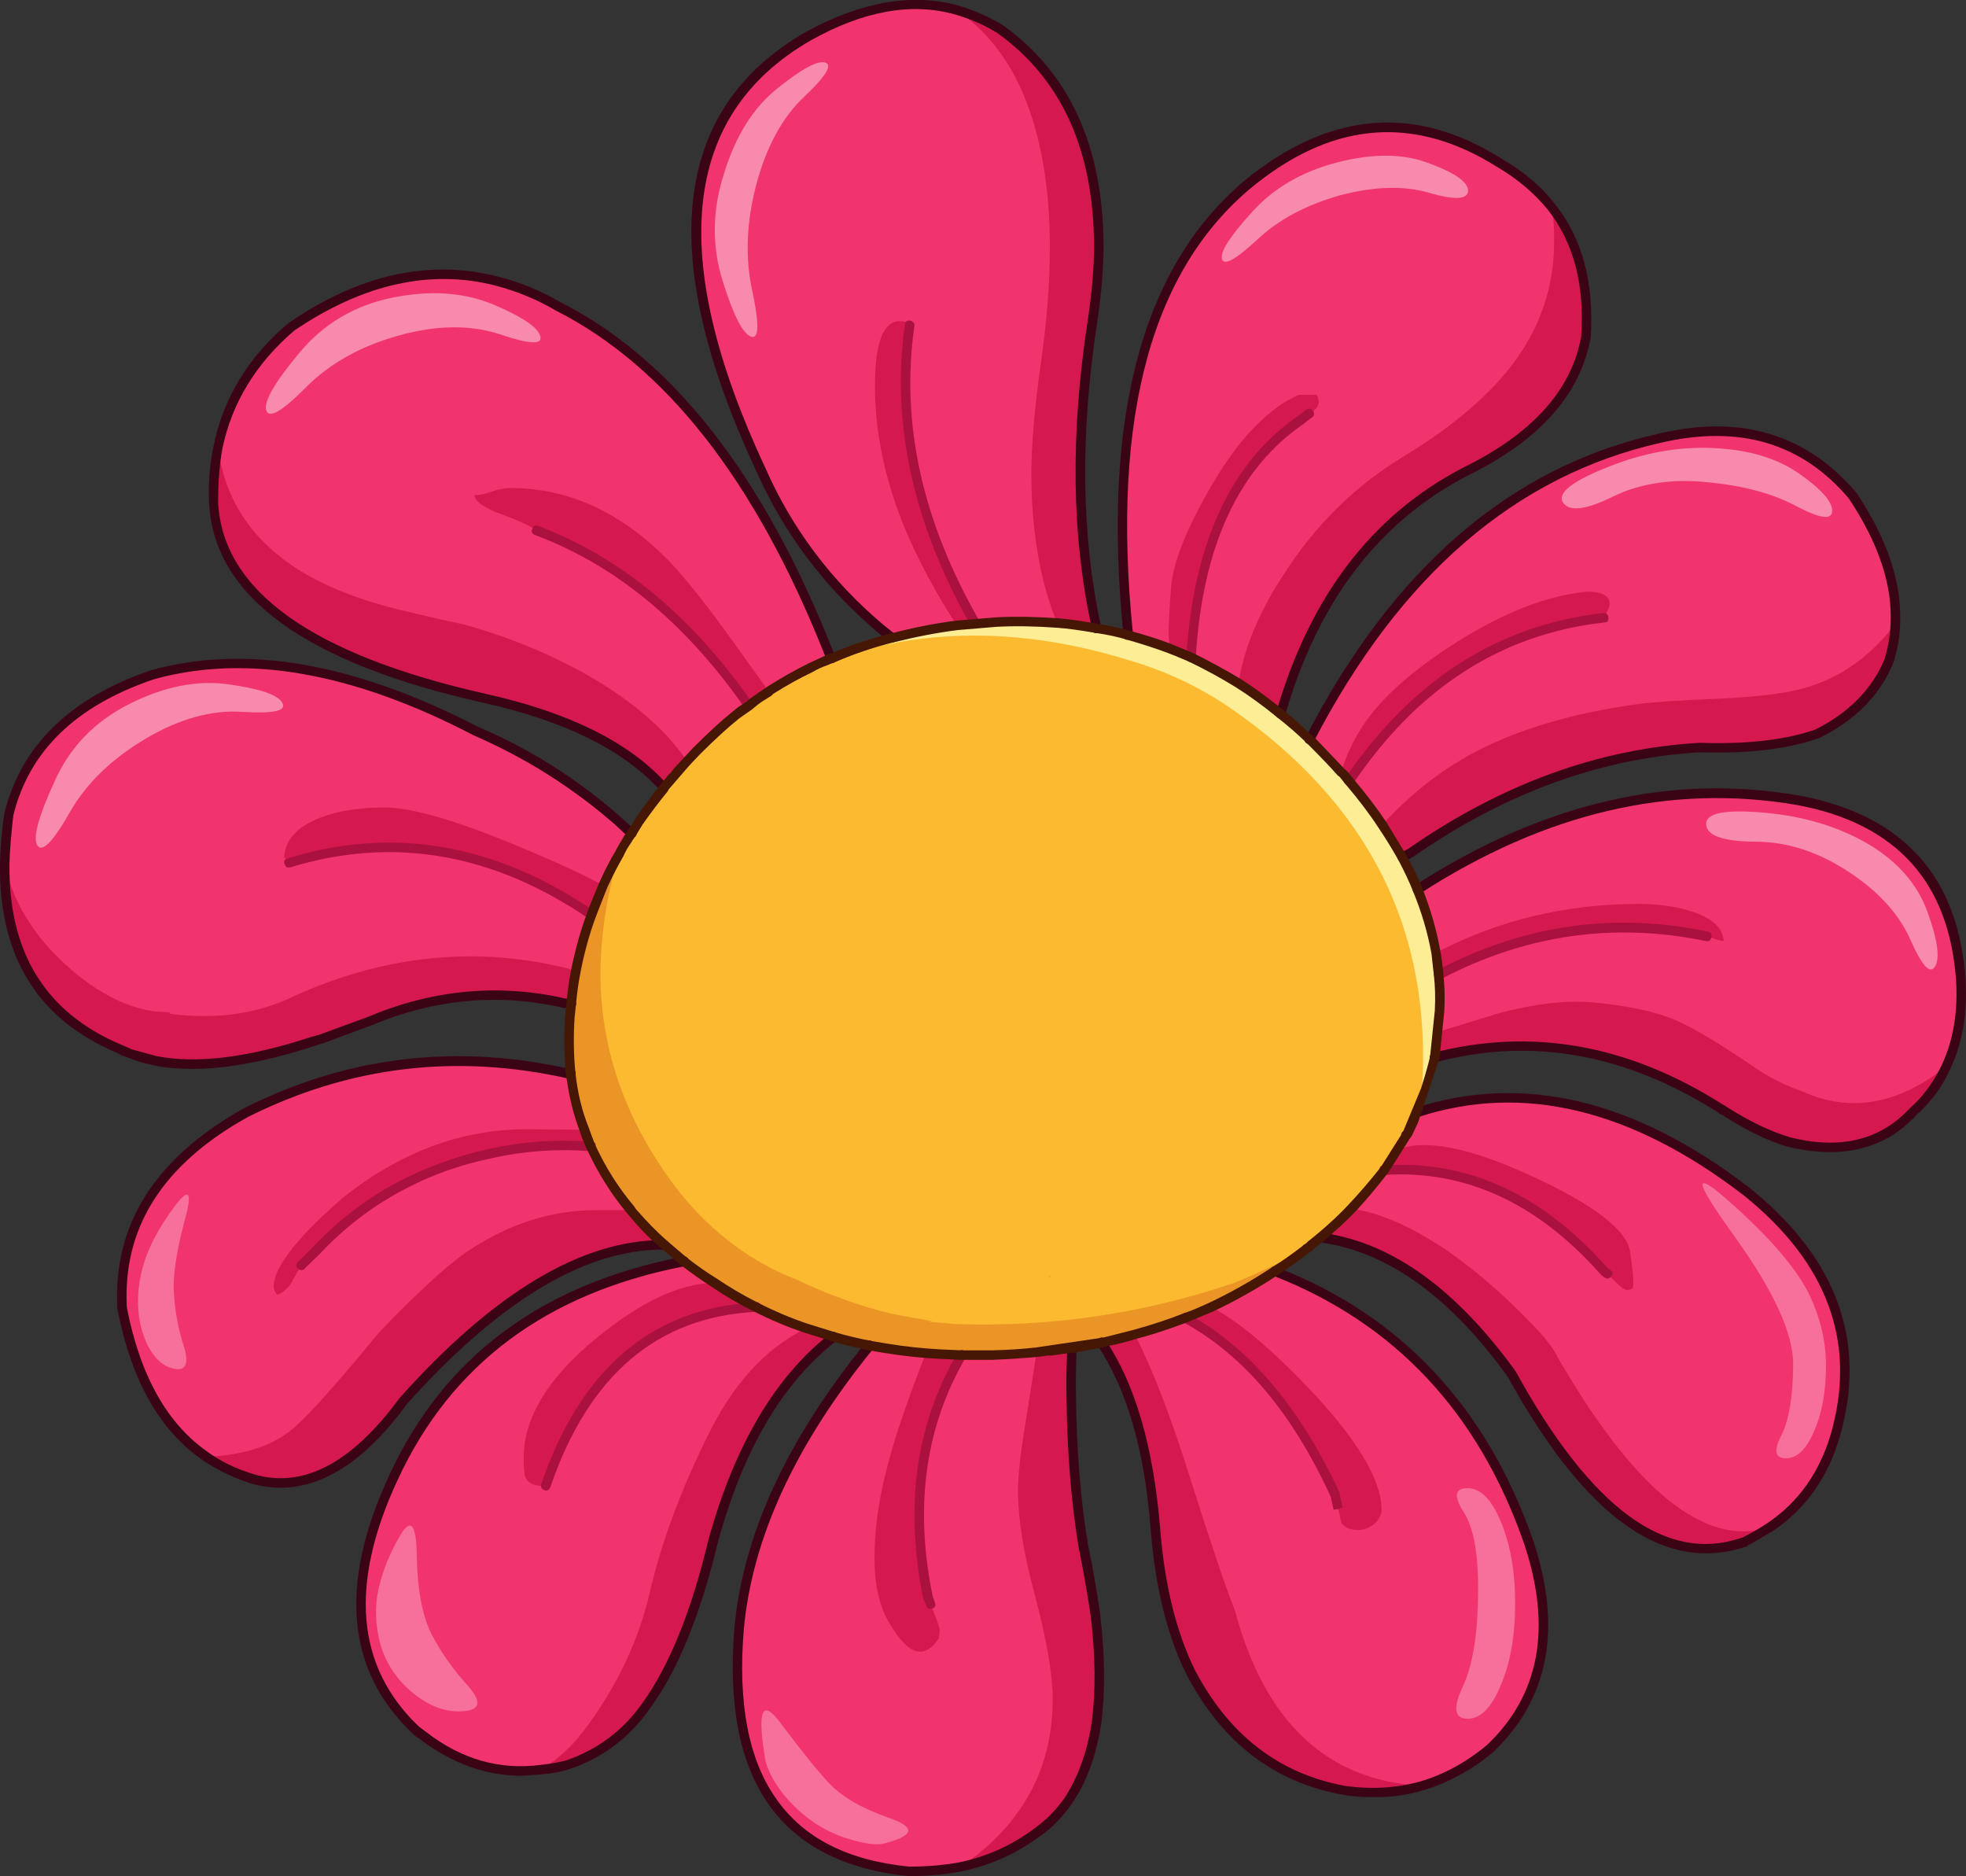 <?xml version="1.0" encoding="iso-8859-1"?>
<!-- Generator: Adobe Illustrator 18.1.1, SVG Export Plug-In . SVG Version: 6.00 Build 0)  -->
<svg version="1.1" xmlns="http://www.w3.org/2000/svg" xmlns:xlink="http://www.w3.org/1999/xlink" x="0px" y="0px"
	 viewBox="0 0 82.732 78.934" style="enable-background:new 0 0 82.732 78.934;" xml:space="preserve">
<rect x="0" y="0" width="82.732" height="78.934" fill="#333333" stroke="none"/>
<g id="Layer_40">
	<g transform="matrix( 0.4, 0, 0, 0.4, 135.2,300.85) ">
		<g transform="matrix( 1, 0, 0, 1, -1560.85,-327.5) ">
			<g>
				<g id="Symbol_25_0_Layer0_0_MEMBER_0_FILL">
					<path style="fill:#FCBA31;" d="M1323.498-358.848c-2.3,0.3-4.567,0.733-6.8,1.3c-1.967,0.467-4.1,1.183-6.4,2.15l-2.2,1
						c-1.333,0.633-2.733,1.417-4.2,2.35l-0.15,0.15l-3.5,2.5c-1.133,0.9-2.517,2.167-4.15,3.8l-3.15,3.5l-0.25,0.35
						c-0.967,1.2-1.85,2.383-2.65,3.55l-2.05,3.35l-0.05,0.1c-0.567,1-1.117,2.083-1.65,3.25c-0.633,1.533-1.05,2.567-1.25,3.1
						c-0.7,1.9-1.25,3.917-1.65,6.05c-0.2,1.1-0.35,2.2-0.45,3.3l-0.15,1.4c-0.167,2.2-0.133,4.2,0.1,6
						c0.267,2.1,0.733,4.05,1.4,5.85l0.7,1.75c1.067,2.4,2.467,4.633,4.2,6.7l0.25,0.3c1,1.233,2.083,2.35,3.25,3.35l5.25,4
						c1.533,1,3.017,1.85,4.45,2.55c1.667,0.867,3.417,1.617,5.25,2.25l2.9,0.9c1.3,0.367,2.567,0.667,3.8,0.9
						c2.2,0.4,4.167,0.667,5.9,0.8c0.8,0.067,2.033,0.133,3.7,0.2l11.85-0.75l2.95-0.55c1.667-0.367,2.833-0.65,3.5-0.85
						c1.567-0.433,3.35-1.017,5.35-1.75l2.7-1.15c2.233-1.033,4.467-2.283,6.7-3.75l4.8-3.55c1.333-1.167,2.417-2.183,3.25-3.05
						c1.267-1.3,2.417-2.65,3.45-4.05l2.45-3.85l1.9-4.55c0.467-1.533,0.783-2.683,0.95-3.45l0.55-4.9c0.033-1.133,0-2.4-0.1-3.8
						c-0.067-0.8-0.167-1.567-0.3-2.3c-0.4-2.267-1.05-4.5-1.95-6.7c-0.4-0.967-0.933-2.083-1.6-3.35l-2.1-3.45
						c-1-1.467-2.167-3-3.5-4.6l-0.85-0.95c-1.033-1.167-2.017-2.183-2.95-3.05l-0.35-0.35c-1.1-1.033-2.117-1.933-3.05-2.7
						c-1.467-1.233-2.95-2.317-4.45-3.25c-1.7-1.033-3.367-1.933-5-2.7l-2.25-0.95c-1.3-0.5-2.75-0.967-4.35-1.4
						c-1.233-0.333-2.333-0.567-3.3-0.7c-1.5-0.267-2.883-0.45-4.15-0.55c-2.2-0.167-4.333-0.2-6.4-0.1L1323.498-358.848z"/>
				</g>
			</g>
		</g>
		<g transform="matrix( 1, 0, 0, 1, -696.55,-197.75) ">
			<g>
				<g id="Symbol_25_0_Layer0_0_MEMBER_1_FILL">
					<path style="fill:#F2346E;" d="M477.248-487.598c1.6,0.433,3.05,0.9,4.35,1.4l2.25,0.95c1.633,0.767,3.3,1.667,5,2.7
						c1.5,0.933,2.983,2.017,4.45,3.25c3.433-12.033,9.9-20.517,19.4-25.45c7.433-3.633,11.667-8.35,12.7-14.15
						c0.333-5.6-0.883-10.167-3.65-13.7c-1.433-1.833-3.283-3.383-5.55-4.65c-8.6-5.467-17.133-4.917-25.6,1.65
						C479.365-526.731,474.915-510.731,477.248-487.598z"/>
				</g>
			</g>
		</g>
		<g transform="matrix( 1, 0, 0, 1, -696.55,-197.75) ">
			<g>
				<g id="Symbol_25_0_Layer0_0_MEMBER_2_FILL">
					<path style="fill:#F2346E;" d="M506.098-464.198l0.85-0.45c9.7-6.8,19.85-10.5,30.45-11.1c4.967,0.133,9.067-0.35,12.3-1.45
						c3.7-1.833,6.217-4.383,7.55-7.65c0.433-1.3,0.667-2.6,0.7-3.9c0.2-4.233-1.3-8.717-4.5-13.45
						c-5.133-6.033-11.917-8.05-20.35-6.05c-15.333,3.467-27.583,14.017-36.75,31.65l0.35,0.35c0.933,0.867,1.917,1.883,2.95,3.05
						l0.85,0.95c1.333,1.6,2.5,3.133,3.5,4.6L506.098-464.198z"/>
				</g>
			</g>
		</g>
		<g transform="matrix( 1, 0, 0, 1, -696.55,-197.75) ">
			<g>
				<g id="Symbol_25_0_Layer0_0_MEMBER_3_FILL">
					<path style="fill:#F2346E;" d="M547.748-470.198c-13.4-2.367-26.75,0.75-40.05,9.35c0.9,2.2,1.55,4.433,1.95,6.7
						c0.133,0.733,0.233,1.5,0.3,2.3c0.1,1.4,0.133,2.667,0.1,3.8l-0.55,4.9c10.167-2.667,20.167-0.883,30,5.35l0.5,0.3
						c2.4,1.533,4.65,2.617,6.75,3.25c5.567,1.367,9.967,0.25,13.2-3.35l0.3-0.25c1.3-1.3,2.317-2.75,3.05-4.35
						c1.167-2.567,1.683-5.517,1.55-8.85C564.181-461.815,558.481-468.198,547.748-470.198z"/>
				</g>
			</g>
		</g>
		<g transform="matrix( 1, 0, 0, 1, -696.55,-197.75) ">
			<g>
				<g id="Symbol_25_0_Layer0_0_MEMBER_4_FILL">
					<path style="fill:#F2346E;" d="M463.848-551.248c-1.4-0.9-2.95-1.583-4.65-2.05c-4.733-1.333-9.95-0.417-15.65,2.75
						c-13.8,7.967-15.45,23.167-4.95,45.6c2.867,6.467,7.067,12.017,12.6,16.65l1.2,1c2.233-0.567,4.5-1,6.8-1.3l4.2-0.35
						c2.067-0.1,4.2-0.067,6.4,0.1c1.267,0.1,2.65,0.283,4.15,0.55c-2.167-9.567-2.317-20.35-0.45-32.35
						c0.433-2.733,0.65-5.35,0.65-7.85C474.115-538.765,470.681-546.348,463.848-551.248z"/>
				</g>
			</g>
		</g>
		<g transform="matrix( 1, 0, 0, 1, -696.55,-197.75) ">
			<g>
				<g id="Symbol_25_0_Layer0_0_MEMBER_5_FILL">
					<path style="fill:#F2346E;" d="M497.898-424.148c7.067,1.1,13.617,5.867,19.65,14.3c8.067,14.667,16.2,20.567,24.4,17.7h0.1
						l0.1-0.1c0.767-0.367,1.667-0.883,2.7-1.55c3.3-2.233,5.55-5.417,6.75-9.55c2.833-9.833-0.267-18.4-9.3-25.7
						c-12-9.2-23.55-11.967-34.65-8.3l-1,2.2l-2.45,3.85c-1.033,1.4-2.183,2.75-3.45,4.05c-0.833,0.867-1.917,1.883-3.25,3.05
						L497.898-424.148z"/>
				</g>
			</g>
		</g>
		<g transform="matrix( 1, 0, 0, 1, -696.55,-197.75) ">
			<g>
				<g id="Symbol_25_0_Layer0_0_MEMBER_6_FILL">
					<path style="fill:#F2346E;" d="M515.298-370.448c5.7-5.467,7.05-12.7,4.05-21.7c-4.867-13.967-13.75-23.467-26.65-28.5
						c-2.233,1.467-4.467,2.717-6.7,3.75l-2.7,1.15c-2,0.733-3.783,1.317-5.35,1.75c-0.667,0.2-1.833,0.483-3.5,0.85
						c3.1,4.633,4.983,11.15,5.65,19.55c0.467,5.967,1.7,11,3.7,15.1c3.633,6.967,9.017,11.1,16.15,12.4
						c2.833,0.433,5.55,0.283,8.15-0.45C510.565-367.281,512.965-368.581,515.298-370.448z"/>
				</g>
			</g>
		</g>
		<g transform="matrix( 1, 0, 0, 1, -696.55,-197.75) ">
			<g>
				<g id="Symbol_25_0_Layer0_0_MEMBER_7_FILL">
					<path style="fill:#F2346E;" d="M424.998-466.748l-1.45-1.3c-4.5-3.933-9.5-7.083-15-9.45c-12.767-6.667-24.05-8.65-33.85-5.95
						c-8.433,2.833-13.5,7.733-15.2,14.7c-0.267,1.867-0.417,3.6-0.45,5.2c-0.133,9.567,3.9,16.067,12.1,19.5l1.15,0.5l2.6,0.75
						c4.333,0.833,9.833,0.167,16.5-2l5.95-2.15c6.833-2.867,13.717-3.5,20.65-1.9c0.167-0.033,0.383-0.017,0.65,0.05
						c0.1-1.1,0.25-2.2,0.45-3.3c0.4-2.133,0.95-4.15,1.65-6.05c0.2-0.533,0.617-1.567,1.25-3.1c0.533-1.2,1.1-2.317,1.7-3.35
						L424.998-466.748z"/>
				</g>
			</g>
		</g>
		<g transform="matrix( 1, 0, 0, 1, -696.55,-197.75) ">
			<g>
				<g id="Symbol_25_0_Layer0_0_MEMBER_8_FILL">
					<path style="fill:#F2346E;" d="M419.998-435.548c-0.667-1.8-1.133-3.75-1.4-5.85c-11.967-2.767-23.35-1.417-34.15,4.05
						c-9.133,5.1-13.483,11.95-13.05,20.55c1.467,7.4,4.417,12.617,8.85,15.65c1.233,0.867,2.667,1.583,4.3,2.15
						c5.6,1.967,11.083-0.717,16.45-8.05c9.833-10.967,18.967-16.433,27.4-16.4c-1.167-1-2.25-2.117-3.25-3.35l-0.25-0.3
						c-1.733-2.067-3.133-4.3-4.2-6.7L419.998-435.548z"/>
				</g>
			</g>
		</g>
		<g transform="matrix( 1, 0, 0, 1, -696.55,-197.75) ">
			<g>
				<g id="Symbol_25_0_Layer0_0_MEMBER_9_FILL">
					<path style="fill:#F2346E;" d="M433.648-419.448l-3.15-2.25c-14.7,2.867-24.883,10.45-30.55,22.75
						c-5.233,11.233-4.467,20.083,2.3,26.55l0.8,0.6c3.867,2.9,8.017,4.083,12.45,3.55c1-0.1,1.883-0.267,2.65-0.5
						c3.433-1.1,6.217-3.15,8.35-6.15c2.9-4,5.267-9.817,7.1-17.45c2.7-9.8,6.917-16.933,12.65-21.4l-2.9-0.9
						c-1.833-0.633-3.583-1.383-5.25-2.25C436.665-417.598,435.181-418.448,433.648-419.448z"/>
				</g>
			</g>
		</g>
		<g transform="matrix( 1, 0, 0, 1, -696.55,-197.75) ">
			<g>
				<g id="Symbol_25_0_Layer0_0_MEMBER_10_FILL">
					<path style="fill:#F2346E;" d="M459.648-411.848c-1.667-0.067-2.9-0.133-3.7-0.2c-1.733-0.133-3.7-0.4-5.9-0.8
						c-8.333,10.233-12.917,20.2-13.75,29.9c-1.233,15.567,4.717,24.033,17.85,25.4c1.967,0,3.783-0.167,5.45-0.5
						c3.533-0.733,6.65-2.283,9.35-4.65c0.7-0.633,1.35-1.383,1.95-2.25c1.5-2.133,2.5-4.833,3-8.1
						c0.467-3.433,0.433-7.233-0.1-11.4c-0.267-2.067-0.7-4.55-1.3-7.45c-0.767-4.733-1.183-9.933-1.25-15.6v-0.15
						c-0.033-0.9-0.017-2.283,0.05-4.15v-0.8L459.648-411.848z"/>
				</g>
			</g>
		</g>
		<g transform="matrix( 1, 0, 0, 1, -696.55,-197.75) ">
			<g>
				<g id="Symbol_25_0_Layer0_0_MEMBER_11_FILL">
					<path style="fill:#F2346E;" d="M439.448-481.648l0.15-0.15c1.467-0.933,2.867-1.717,4.2-2.35l2.2-1l-0.3-0.7
						c-7.267-18.267-16.75-30.367-28.45-36.3c-2.033-1.167-4.2-2.05-6.5-2.65c-7.033-1.8-14.217-0.2-21.55,4.8
						c-4.133,3.6-6.7,7.85-7.7,12.75c-0.333,1.833-0.483,3.75-0.45,5.75c0.467,9.567,9.967,16.417,28.5,20.55
						c8.6,1.933,14.833,5.017,18.7,9.25l0.15,0.15l3.4-3.8c1.633-1.633,3.017-2.9,4.15-3.8l0.55-0.45L439.448-481.648z"/>
				</g>
			</g>
		</g>
		<g transform="matrix( 1, 0, 0, 1, -696.55,-197.75) ">
			<g>
				<g id="Symbol_25_0_Layer0_0_MEMBER_12_FILL">
					<path style="fill:#D5194F;" d="M538.098-455.898l0.35,0.1c0.7,0.267,1.183,0.4,1.45,0.4c-0.1-1.4-1.267-2.45-3.5-3.15
						c-1.6-0.5-3.417-0.75-5.45-0.75c-7.7,0-14.817,1.717-21.35,5.15c0.133,0.733,0.233,1.5,0.3,2.3
						C518.898-456.581,528.298-457.931,538.098-455.898z"/>
				</g>
			</g>
		</g>
		<g transform="matrix( 1, 0, 0, 1, -696.55,-197.75) ">
			<g>
				<g id="Symbol_25_0_Layer0_0_MEMBER_13_FILL">
					<path style="fill:#D5194F;" d="M481.598-486.198l2.25,0.95c0.767-11.967,4.683-20.317,11.75-25.05
						c0.067-0.1,0.3-0.283,0.7-0.55l0.2-0.15c0.533-0.333,0.8-0.7,0.8-1.1l-0.1-0.5l-0.1-0.25h-1.95c-3.233,1.5-6.233,4.6-9,9.3
						c-2.733,4.667-4.2,8.317-4.4,10.95c-0.2,2.7-0.283,4.367-0.25,5L481.598-486.198z"/>
				</g>
			</g>
		</g>
		<g transform="matrix( 1, 0, 0, 1, -696.55,-197.75) ">
			<g>
				<g id="Symbol_25_0_Layer0_0_MEMBER_14_FILL">
					<path style="fill:#D5194F;" d="M454.298-520.248v-0.15c-0.367-0.133-0.733-0.2-1.1-0.2c-1.733,0-2.6,2.283-2.6,6.85
						c0,4.333,0.833,8.767,2.5,13.3c1.333,3.633,3.367,7.583,6.1,11.85l1.95-0.2c-6.033-10.633-8.333-21.083-6.9-31.35
						L454.298-520.248z"/>
				</g>
			</g>
		</g>
		<g transform="matrix( 1, 0, 0, 1, -696.55,-197.75) ">
			<g>
				<g id="Symbol_25_0_Layer0_0_MEMBER_15_FILL">
					<path style="fill:#D5194F;" d="M505.598-433.448l-1.4,2.15c8.6-0.533,16.267,2.983,23,10.55l0.45,0.35l0.8,0.8
						c0.6,0.6,1.017,0.9,1.25,0.9c0.3,0,0.5-0.067,0.6-0.2c0.167-0.233,0.083-1.5-0.25-3.8c-0.333-2.3-3.8-4.967-10.4-8
						C513.115-433.698,508.431-434.615,505.598-433.448z"/>
				</g>
			</g>
		</g>
		<g transform="matrix( 1, 0, 0, 1, -696.55,-197.75) ">
			<g>
				<g id="Symbol_25_0_Layer0_0_MEMBER_16_FILL">
					<path style="fill:#D5194F;" d="M488.848-482.548c1.5,0.933,2.983,2.017,4.45,3.25c3.467-12.067,9.933-20.567,19.4-25.5
						c7.4-3.567,11.633-8.267,12.7-14.1c0.333-5.6-0.883-10.167-3.65-13.7l0.2,1.1c0.067,0.6,0.1,1.45,0.1,2.55
						c0,4.467-1.3,8.55-3.9,12.25c-2.567,3.6-6.5,7.017-11.8,10.25c-5.233,3.133-9.55,7.4-12.95,12.8
						C490.931-489.815,489.415-486.115,488.848-482.548z"/>
				</g>
			</g>
		</g>
		<g transform="matrix( 1, 0, 0, 1, -696.55,-197.75) ">
			<g>
				<g id="Symbol_25_0_Layer0_0_MEMBER_17_FILL">
					<path style="fill:#D5194F;" d="M506.048-464.198l0.85-0.45c9.733-6.8,19.9-10.5,30.5-11.1c4.967,0.133,9.067-0.35,12.3-1.45
						c3.7-1.833,6.217-4.383,7.55-7.65c0.433-1.3,0.667-2.6,0.7-3.9c-2.833,3.7-6.3,6.017-10.4,6.95c-1.833,0.433-4.5,0.733-8,0.9
						c-4.233,0.167-7.183,0.367-8.85,0.6c-6.533,0.9-12.117,2.533-16.75,4.9c-3.7,1.933-7.017,4.517-9.95,7.75
						C504.498-466.881,505.181-465.731,506.048-464.198z"/>
				</g>
			</g>
		</g>
		<g transform="matrix( 1, 0, 0, 1, -696.55,-197.75) ">
			<g>
				<g id="Symbol_25_0_Layer0_0_MEMBER_18_FILL">
					<path style="fill:#D5194F;" d="M474.148-528.498c-0.033-10.267-3.467-17.85-10.3-22.75c-1.4-0.9-2.95-1.583-4.65-2.05
						c3.1,2.1,5.467,5.117,7.1,9.05c1.8,4.367,2.7,9.683,2.7,15.95c0,3.667-0.317,7.717-0.95,12.15c-0.667,4.733-1,8.617-1,11.65
						c0,4.033,0.433,7.817,1.3,11.35c0.467,1.767,0.95,3.2,1.45,4.3c1.267,0.1,2.65,0.283,4.15,0.55
						c-2.133-9.6-2.283-20.383-0.45-32.35C473.931-523.381,474.148-525.998,474.148-528.498z"/>
				</g>
			</g>
		</g>
		<g transform="matrix( 1, 0, 0, 1, -696.55,-197.75) ">
			<g>
				<g id="Symbol_25_0_Layer0_0_MEMBER_19_FILL">
					<path style="fill:#D5194F;" d="M497.898-424.148c7,1.1,13.55,5.867,19.65,14.3c8.067,14.667,16.2,20.567,24.4,17.7l0.05-0.1
						l0.05,0.1l0.1-0.1c0.767-0.367,1.667-0.883,2.7-1.55c-6.9,2.367-14.55-3.883-22.95-18.75l-0.95-1.25
						c-3.267-3.567-6.583-6.533-9.95-8.9c-3.8-2.6-7.217-4.117-10.25-4.55c-0.833,0.867-1.917,1.883-3.25,3.05L497.898-424.148z"/>
				</g>
			</g>
		</g>
		<g transform="matrix( 1, 0, 0, 1, -696.55,-197.75) ">
			<g>
				<g id="Symbol_25_0_Layer0_0_MEMBER_20_FILL">
					<path style="fill:#D5194F;" d="M420.748-458.148c0.2-0.533,0.617-1.567,1.25-3.1c-1.767-1-4.683-2.35-8.75-4.05
						c-6.633-2.767-11.383-4.15-14.25-4.15c-2.6,0-4.833,0.35-6.7,1.05c-2.5,0.967-3.783,2.383-3.85,4.25c0.133,0,0.3,0.167,0.5,0.5
						C399.948-466.981,410.548-465.148,420.748-458.148z"/>
				</g>
			</g>
		</g>
		<g transform="matrix( 1, 0, 0, 1, -696.55,-197.75) ">
			<g>
				<g id="Symbol_25_0_Layer0_0_MEMBER_21_FILL">
					<path style="fill:#D5194F;" d="M418.648-448.798c0.1-1.1,0.25-2.2,0.45-3.3l-0.75-0.4c-9.5-2.367-18.983-1.467-28.45,2.7
						c-4,2.033-8.5,2.717-13.5,2.05v-0.15l-1.6-0.1c-3.233-0.467-6.45-2.2-9.65-5.2c-3.267-3.067-5.3-6.517-6.1-10.35
						c-0.133,9.567,3.9,16.067,12.1,19.5l1.15,0.5l2.6,0.75c4.3,0.833,9.8,0.167,16.5-2l5.95-2.15c6.833-2.867,13.717-3.5,20.65-1.9
						C418.165-448.881,418.381-448.865,418.648-448.798z"/>
				</g>
			</g>
		</g>
		<g transform="matrix( 1, 0, 0, 1, -696.55,-197.75) ">
			<g>
				<g id="Symbol_25_0_Layer0_0_MEMBER_22_FILL">
					<path style="fill:#D5194F;" d="M424.898-427.098h-3.6c-4.833,0-9.433,1.5-13.8,4.5c-2.167,1.533-5.2,4.333-9.1,8.4
						c-4.133,5.033-7.033,8.3-8.7,9.8c-2.167,2-5.317,3.083-9.45,3.25c1.167,0.833,2.583,1.55,4.25,2.15
						c5.633,1.967,11.133-0.717,16.5-8.05c9.833-10.967,18.967-16.433,27.4-16.4c-1.167-1-2.25-2.117-3.25-3.35L424.898-427.098z"/>
				</g>
			</g>
		</g>
		<g transform="matrix( 1, 0, 0, 1, -696.55,-197.75) ">
			<g>
				<g id="Symbol_25_0_Layer0_0_MEMBER_23_FILL">
					<path style="fill:#D5194F;" d="M419.998-435.548l-6.1-0.05c-6.867,0-13.333,2.433-19.4,7.3l-2.05,1.85
						c-3.4,3.267-5.1,5.717-5.1,7.35c0,0.333,0.117,0.633,0.35,0.9c0.567-0.167,1.067-0.583,1.5-1.25l1.05-1.85l1.6-1.6
						c2.567-2.7,5.45-4.917,8.65-6.65c2.967-1.6,6.183-2.767,9.65-3.5c3.467-0.767,6.983-1.017,10.55-0.75L419.998-435.548z"/>
				</g>
			</g>
		</g>
		<g transform="matrix( 1, 0, 0, 1, -696.55,-197.75) ">
			<g>
				<g id="Symbol_25_0_Layer0_0_MEMBER_24_FILL">
					<path style="fill:#D5194F;" d="M433.648-419.448c-3.6,0.067-7.733,2.017-12.4,5.85c-5.067,4.167-7.6,8.35-7.6,12.55
						c0,1.067,0.05,1.717,0.15,1.95c0.233,0.733,0.95,1.067,2.15,1c4.1-11.967,11.483-18.233,22.15-18.8
						C436.665-417.598,435.181-418.448,433.648-419.448z"/>
				</g>
			</g>
		</g>
		<g transform="matrix( 1, 0, 0, 1, -696.55,-197.75) ">
			<g>
				<g id="Symbol_25_0_Layer0_0_MEMBER_25_FILL">
					<path style="fill:#D5194F;" d="M446.248-413.748l-2.9-0.9c-4.3,2.067-7.817,5.967-10.55,11.7
						c-2.767,5.667-4.733,11.033-5.9,16.1c-1.133,4.9-3.317,9.567-6.55,14c-1.367,1.9-2.983,3.433-4.85,4.6
						c1-0.1,1.883-0.267,2.65-0.5c3.433-1.1,6.217-3.167,8.35-6.2c2.933-4,5.3-9.8,7.1-17.4
						C436.298-402.148,440.515-409.281,446.248-413.748z"/>
				</g>
			</g>
		</g>
		<g transform="matrix( 1, 0, 0, 1, -696.55,-197.75) ">
			<g>
				<g id="Symbol_25_0_Layer0_0_MEMBER_26_FILL">
					<path style="fill:#D5194F;" d="M459.648-411.848c-1.667-0.067-2.9-0.133-3.7-0.2c-1.867,4.833-3.1,8.383-3.7,10.65
						c-1.133,3.9-1.7,7.533-1.7,10.9c0,2.967,0.567,5.317,1.7,7.05c1.9,3.2,3.6,3.65,5.1,1.35l0.05-0.8c0-0.267-0.167-0.8-0.5-1.6
						l-0.7-1.8l-0.15-0.7c-1.8-9.3-0.567-17.583,3.7-24.85H459.648z"/>
				</g>
			</g>
		</g>
		<g transform="matrix( 1, 0, 0, 1, -696.55,-197.75) ">
			<g>
				<g id="Symbol_25_0_Layer0_0_MEMBER_27_FILL">
					<path style="fill:#D5194F;" d="M503.198-394.148c0.467-0.467,0.7-0.933,0.7-1.4c0-3.167-2.55-7.433-7.65-12.8
						c-4-4.2-7.417-7.05-10.25-8.55l-2.7,1.15c6.4,3.5,11.65,9.717,15.75,18.65l0.6,2.85c0.333,0.533,0.933,0.8,1.8,0.8
						C502.081-393.448,502.665-393.681,503.198-394.148z"/>
				</g>
			</g>
		</g>
		<g transform="matrix( 1, 0, 0, 1, -696.55,-197.75) ">
			<g>
				<g id="Symbol_25_0_Layer0_0_MEMBER_28_FILL">
					<path style="fill:#D5194F;" d="M499.948-366.098c2.833,0.433,5.533,0.283,8.1-0.45c-9.933-0.567-16.467-6.733-19.6-18.5
						c-0.967-2.4-2.55-7.083-4.75-14.05c-1.967-6.267-3.883-11.233-5.75-14.9c-0.667,0.2-1.833,0.483-3.5,0.85
						c3.1,4.633,4.983,11.15,5.65,19.55c0.467,5.967,1.7,10.983,3.7,15.05C487.431-371.548,492.815-367.398,499.948-366.098z"/>
				</g>
			</g>
		</g>
		<g transform="matrix( 1, 0, 0, 1, -696.55,-197.75) ">
			<g>
				<g id="Symbol_25_0_Layer0_0_MEMBER_29_FILL">
					<path style="fill:#D5194F;" d="M500.498-472.248c6.9-10.233,15.817-15.95,26.75-17.15h0.05c0.4-0.733,0.6-1.217,0.6-1.45
						c0-0.867-0.8-1.3-2.4-1.3c-4.833,0.467-10.217,2.783-16.15,6.95c-3.033,2.133-5.367,4.317-7,6.55
						c-1.167,1.6-2.067,3.417-2.7,5.45L500.498-472.248z"/>
				</g>
			</g>
		</g>
		<g transform="matrix( 1, 0, 0, 1, -696.55,-197.75) ">
			<g>
				<g id="Symbol_25_0_Layer0_0_MEMBER_30_FILL">
					<path style="fill:#FEDD68;" d="M508.098-438.598l0.4-1.1l-0.35-0.1L508.098-438.598z"/>
				</g>
			</g>
		</g>
		<g transform="matrix( 1, 0, 0, 1, -696.55,-197.75) ">
			<g>
				<g id="Symbol_25_0_Layer0_0_MEMBER_31_FILL">
					<path style="fill:#D5194F;" d="M471.298-412.598l-3.7,0.45l-1.05,6.75c-0.6,3.467-0.9,6.067-0.9,7.8
						c0,3.033,0.617,6.8,1.85,11.3c1.2,4.567,1.8,8.117,1.8,10.65c0,5.4-1.75,10.017-5.25,13.85c-1.4,1.5-2.883,2.75-4.45,3.75
						c3.533-0.733,6.65-2.283,9.35-4.65c0.7-0.633,1.35-1.383,1.95-2.25c1.5-2.133,2.5-4.85,3-8.15
						c0.467-3.433,0.433-7.217-0.1-11.35c-0.267-2.067-0.7-4.55-1.3-7.45c-0.767-4.733-1.183-9.933-1.25-15.6v-0.15
						c-0.033-0.9-0.017-2.283,0.05-4.15V-412.598z"/>
				</g>
			</g>
		</g>
		<g transform="matrix( 1, 0, 0, 1, -1560.85,-327.5) ">
			<g>
				<g id="Symbol_25_0_Layer0_0_MEMBER_32_FILL">
					<path style="fill:#EA9525;" d="M1333.198-290.248c0.076-0.045,0.143-0.095,0.2-0.15h-0.2V-290.248 M1282.798-317.648
						c-0.167,2.2-0.133,4.2,0.1,6c0.267,2.1,0.733,4.05,1.4,5.85l0.7,1.75c1.067,2.4,2.467,4.633,4.2,6.7l0.25,0.3
						c1,1.233,2.083,2.35,3.25,3.35l5.25,4c1.533,1,3.017,1.85,4.45,2.55c1.667,0.867,3.417,1.617,5.25,2.25l2.9,0.9
						c1.3,0.367,2.567,0.667,3.8,0.9c2.2,0.4,4.167,0.667,5.9,0.8c0.8,0.067,2.033,0.133,3.7,0.2l11.85-0.75l2.95-0.55
						c1.667-0.367,2.833-0.65,3.5-0.85c1.567-0.433,3.35-1.017,5.35-1.75l2.7-1.15c2.233-1.033,4.467-2.283,6.7-3.75l3.55-2.55
						l-0.45,0.25c-2.233,1.233-4.7,2.4-7.4,3.5c-9.367,3.2-19.083,4.65-29.15,4.35l-2.85-0.25l-0.2-0.05h0.5l-4.15-0.75
						c-3.4-0.8-6.767-2-10.1-3.6c-4.767-1.833-8.883-4.883-12.35-9.15c-5.9-7.567-8.683-15.733-8.35-24.5
						c0.167-3.733,0.8-7.417,1.9-11.05v-0.05c-0.567,1-1.117,2.083-1.65,3.25c-0.633,1.533-1.05,2.567-1.25,3.1
						c-0.7,1.9-1.25,3.917-1.65,6.05c-0.2,1.1-0.35,2.2-0.45,3.3L1282.798-317.648z"/>
				</g>
			</g>
		</g>
		<g transform="matrix( 1, 0, 0, 1, -696.55,-197.75) ">
			<g>
				<g id="Symbol_25_0_Layer0_0_MEMBER_33_FILL">
					<path style="fill:#D5194F;" d="M548.248-439.548c-1.833-0.633-3.533-1.483-5.1-2.55c-4.233-2.9-7.283-4.667-9.15-5.3
						c-1.933-0.7-4.417-1.2-7.45-1.5c-2.967-0.333-6.467,0.05-10.5,1.15l-6.2,1.9l-0.4,2.7c10.2-2.667,20.217-0.883,30.05,5.35
						l0.5,0.3c2.4,1.533,4.65,2.617,6.75,3.25c5.567,1.367,9.967,0.25,13.2-3.35l0.3-0.25c1.3-1.3,2.317-2.75,3.05-4.35
						C558.231-438.198,553.215-437.315,548.248-439.548z"/>
				</g>
			</g>
		</g>
		<g transform="matrix( 1, 0, 0, 1, -696.55,-197.75) ">
			<g>
				<g id="Symbol_25_0_Layer0_0_MEMBER_34_FILL">
					<path style="fill:#D5194F;" d="M434.798-488.098c-2.267-3.1-4.183-5.483-5.75-7.15c-5.033-5.2-10.633-7.8-16.8-7.8
						c-0.567,0-1.25,0.133-2.05,0.4c-0.667,0.233-1.25,0.35-1.75,0.35c0.1,0.7,1.083,1.383,2.95,2.05
						c1.567,0.567,2.767,1.117,3.6,1.65c8.433,3.167,15.783,9.183,22.05,18.05l0.05,0.1l0.2,0.3l2.15-1.5l-0.25-0.35l-0.05-0.05
						L434.798-488.098z"/>
				</g>
			</g>
		</g>
		<g transform="matrix( 1, 0, 0, 1, -696.55,-197.75) ">
			<g>
				<g id="Symbol_25_0_Layer0_0_MEMBER_35_FILL">
					<path style="fill:#D5194F;" d="M430.698-474.498c-1.933-2.833-4.867-5.483-8.8-7.95c-4.333-2.667-9.183-4.75-14.55-6.25
						c-1.767-0.367-4.033-0.883-6.8-1.55c-3.367-0.833-6.25-1.867-8.65-3.1c-6.133-3.167-9.6-7.8-10.4-13.9
						c-0.333,1.5-0.5,3.4-0.5,5.7c0.5,9.6,10.017,16.467,28.55,20.6c8.6,1.933,14.833,5.017,18.7,9.25l0.15,0.15l2.4-2.75v-0.05
						L430.698-474.498z"/>
				</g>
			</g>
		</g>
		<g transform="matrix( 1, 0, 0, 1, -696.55,-197.75) ">
			<g>
				<g id="Symbol_25_0_Layer0_0_MEMBER_36_FILL">
					<path style="fill:#FDED94;" d="M445.998-485.148l-2.2,1c10.333-4.2,21.433-4.483,33.3-0.85c3.933,1.133,7.517,2.8,10.75,5
						c14.633,10.033,21.4,23.433,20.3,40.2l0.35,0.1c0.467-1.533,0.783-2.683,0.95-3.45l0.55-4.9c0.033-1.133,0-2.4-0.1-3.8
						c-0.067-0.8-0.167-1.567-0.3-2.3c-0.4-2.267-1.05-4.5-1.95-6.7c-0.4-0.967-0.933-2.083-1.6-3.35
						c-0.867-1.533-1.55-2.683-2.05-3.45c-1-1.467-2.167-3-3.5-4.6l-0.85-0.95c-1.033-1.167-2.017-2.183-2.95-3.05l-0.35-0.35
						c-1.1-1.033-2.117-1.933-3.05-2.7c-1.467-1.233-2.95-2.317-4.45-3.25c-1.7-1.033-3.367-1.933-5-2.7l-2.25-0.95
						c-1.3-0.5-2.75-0.967-4.35-1.4c-1.233-0.333-2.333-0.567-3.3-0.7c-1.5-0.267-2.883-0.45-4.15-0.55
						c-2.2-0.167-4.333-0.2-6.4-0.1l-4.2,0.35c-2.3,0.3-4.567,0.733-6.8,1.3C450.431-486.831,448.298-486.115,445.998-485.148z"/>
				</g>
			</g>
		</g>
		<g transform="matrix( 1, 0, 0, 1, -696.55,-197.75) ">
			<g>
				<g id="Symbol_25_0_Layer0_0_MEMBER_37_FILL">
					<path style="fill:#3B0415;" d="M430.598-421.198c0.333-0.067,0.467-0.267,0.4-0.6c-0.067-0.333-0.267-0.467-0.6-0.4
						c-14.867,2.867-25.167,10.533-30.9,23c-5.333,11.467-4.517,20.517,2.45,27.15l0.4,0.35l0.4,0.25
						c3.367,2.567,6.933,3.85,10.7,3.85l2.1-0.15c1.1-0.1,2.017-0.267,2.75-0.5c3.567-1.167,6.433-3.3,8.6-6.4
						c2.933-3.967,5.333-9.833,7.2-17.6c2.667-9.7,6.817-16.733,12.45-21.1c0.233-0.233,0.267-0.467,0.1-0.7
						c-0.233-0.3-0.467-0.333-0.7-0.1c-5.8,4.5-10.083,11.717-12.85,21.65c-1.8,7.567-4.133,13.333-7,17.3
						c-2.033,2.867-4.717,4.867-8.05,6c-0.8,0.2-1.667,0.35-2.6,0.45c-4.333,0.567-8.35-0.583-12.05-3.45l-0.8-0.6
						c-6.6-6.3-7.333-14.95-2.2-25.95C406.031-410.915,416.098-418.398,430.598-421.198 M419.098-441.298
						c0.067-0.333-0.067-0.533-0.4-0.6c-12.1-2.767-23.6-1.4-34.5,4.1c-9.367,5.233-13.8,12.267-13.3,21.1
						c1.467,7.533,4.483,12.85,9.05,15.95c1.267,0.867,2.733,1.6,4.4,2.2c1.2,0.433,2.433,0.65,3.7,0.65c4.6,0,9.05-2.95,13.35-8.85
						c9.7-10.8,18.667-16.2,26.9-16.2h0.1c0.333,0,0.5-0.167,0.5-0.5s-0.167-0.5-0.5-0.5h-0.1c-8.567,0-17.8,5.533-27.7,16.6
						c-5.233,7.133-10.533,9.75-15.9,7.85c-1.6-0.533-3-1.233-4.2-2.1c-4.333-2.967-7.2-8.05-8.6-15.25
						c-0.467-8.4,3.783-15.083,12.75-20.05c10.733-5.367,22.017-6.7,33.85-4C418.831-440.831,419.031-440.965,419.098-441.298
						 M471.748-407.498v-0.2c-0.033-0.9-0.017-2.267,0.05-4.1v-0.8c0-0.333-0.167-0.5-0.5-0.5c-0.333,0-0.5,0.167-0.5,0.5v0.75
						c-0.067,1.867-0.083,3.267-0.05,4.2v0.15c0.067,5.767,0.483,11,1.25,15.7c0.533,2.667,0.967,5.133,1.3,7.4
						c0.5,4.2,0.533,7.95,0.1,11.25c-0.5,3.133-1.467,5.783-2.9,7.95c-0.633,0.867-1.267,1.583-1.9,2.15
						c-2.633,2.3-5.667,3.817-9.1,4.55c-1.633,0.3-3.4,0.45-5.3,0.45c-6.467-0.633-11.133-3.017-14-7.15
						c-2.9-4.1-4.033-10.017-3.4-17.75c0.867-9.633,5.417-19.5,13.65-29.6c0.233-0.3,0.2-0.533-0.1-0.7
						c-0.233-0.2-0.467-0.183-0.7,0.05c-8.367,10.3-12.983,20.367-13.85,30.2c-1.267,15.933,4.85,24.583,18.35,25.95
						c2.067,0,3.917-0.167,5.55-0.5c3.567-0.733,6.767-2.317,9.6-4.75c0.867-0.867,1.533-1.65,2-2.35
						c1.5-2.133,2.533-4.917,3.1-8.35c0.433-3.4,0.4-7.25-0.1-11.55c-0.333-2.367-0.767-4.85-1.3-7.45
						C472.231-396.598,471.815-401.765,471.748-407.498 M503.098-365.348c1.867,0,3.567-0.233,5.1-0.7c2.7-0.8,5.183-2.15,7.45-4.05
						c5.867-5.6,7.267-13.017,4.2-22.25c-4.933-14.1-13.933-23.683-27-28.75c-0.3-0.133-0.517-0.05-0.65,0.25
						c-0.133,0.3-0.033,0.517,0.3,0.65c12.8,5,21.6,14.4,26.4,28.2c2.933,8.833,1.633,15.883-3.9,21.15
						c-2.2,1.833-4.55,3.117-7.05,3.85c-2.533,0.7-5.183,0.85-7.95,0.45c-6.933-1.3-12.183-5.367-15.75-12.2
						c-1.967-4-3.183-8.967-3.65-14.9c-0.7-8.533-2.617-15.133-5.75-19.8c-0.2-0.267-0.433-0.317-0.7-0.15
						c-0.267,0.267-0.317,0.5-0.15,0.7c3.1,4.633,4.967,11.067,5.6,19.3c0.467,6.067,1.717,11.167,3.75,15.3
						c3.733,7.167,9.233,11.4,16.5,12.7C500.781-365.431,501.865-365.348,503.098-365.348 M507.448-437.848
						c-0.333,0.133-0.433,0.35-0.3,0.65c0.133,0.3,0.35,0.4,0.65,0.3c11-3.567,22.4-0.817,34.2,8.25
						c8.867,7.133,11.917,15.517,9.15,25.15c-1.2,4-3.383,7.083-6.55,9.25c-0.733,0.5-1.617,1.017-2.65,1.55l-0.1,0.05h-0.05
						c-7.933,2.767-15.867-3.067-23.8-17.5c-6.2-8.567-12.85-13.4-19.95-14.5l-0.55-0.05c-0.333,0-0.5,0.167-0.5,0.5
						c0,0.333,0.167,0.5,0.5,0.5l0.3,0.05c6.9,1.067,13.35,5.75,19.35,14.05c6.833,12.4,13.783,18.6,20.85,18.6
						c1.4,0,2.75-0.217,4.05-0.65c0.133,0,0.25-0.05,0.35-0.15l0.05-0.05c0.467-0.233,1.367-0.75,2.7-1.55
						c3.4-2.333,5.717-5.617,6.95-9.85c2.9-10.033-0.267-18.767-9.5-26.2C530.531-438.715,518.815-441.515,507.448-437.848
						 M507.398-461.248c-0.267,0.167-0.317,0.4-0.15,0.7c0.2,0.267,0.433,0.317,0.7,0.15c13.167-8.5,26.4-11.6,39.7-9.3
						c10.467,1.967,16.033,8.183,16.7,18.65c0.167,3.267-0.333,6.15-1.5,8.65c-0.733,1.567-1.7,2.95-2.9,4.15l-0.35,0.3
						c-3.133,3.467-7.367,4.533-12.7,3.2c-2.033-0.6-4.233-1.65-6.6-3.15l-0.3-0.2l-0.2-0.1c-9.9-6.3-20.05-8.117-30.45-5.45
						c-0.333,0.133-0.45,0.35-0.35,0.65c0.067,0.3,0.267,0.417,0.6,0.35c10.033-2.667,19.917-0.917,29.65,5.25l0.25,0.2l0.25,0.1
						c2.467,1.6,4.767,2.717,6.9,3.35c1.633,0.367,3.1,0.55,4.4,0.55c3.767,0,6.85-1.35,9.25-4.05l0.2-0.15l0.1-0.1
						c1.367-1.333,2.417-2.833,3.15-4.5c1.233-2.633,1.767-5.667,1.6-9.1c-0.667-11-6.5-17.533-17.5-19.6
						C534.315-473.065,520.831-469.915,507.398-461.248 M495.898-476.798c-0.167,0.3-0.1,0.517,0.2,0.65
						c0.3,0.2,0.517,0.133,0.65-0.2c9.1-17.533,21.267-28.017,36.5-31.45c8.267-1.933,14.867,0.017,19.8,5.85
						c3.133,4.7,4.6,9.1,4.4,13.2c-0.067,1.3-0.283,2.55-0.65,3.75c-1.333,3.133-3.75,5.583-7.25,7.35
						c-3.167,1.1-7.217,1.567-12.15,1.4c-10.633,0.6-20.867,4.317-30.7,11.15l-0.85,0.45c-0.3,0.2-0.367,0.433-0.2,0.7
						c0.067,0.167,0.2,0.25,0.4,0.25l0.25-0.05l0.9-0.5c9.7-6.733,19.767-10.4,30.2-11c5,0.167,9.183-0.333,12.55-1.5
						c3.8-1.867,6.4-4.517,7.8-7.95c0.433-1.4,0.667-2.733,0.7-4c0.2-4.367-1.333-8.983-4.6-13.85
						c-5.267-6.2-12.217-8.267-20.85-6.2C517.465-505.281,505.098-494.631,495.898-476.798 M493.298-478.798
						c0.233,0,0.383-0.117,0.45-0.35c3.433-11.933,9.833-20.333,19.2-25.2c7.567-3.7,11.883-8.55,12.95-14.55
						c0.367-5.733-0.883-10.4-3.75-14c-1.4-1.833-3.283-3.433-5.65-4.8c-8.833-5.567-17.583-5-26.25,1.7
						c-11.367,8.967-15.867,25.117-13.5,48.45c0,0.367,0.183,0.517,0.55,0.45c0.3,0,0.45-0.183,0.45-0.55
						c-2.367-23,2.017-38.85,13.15-47.55c8.233-6.433,16.6-6.983,25.1-1.65c2.167,1.267,3.967,2.783,5.4,4.55
						c2.7,3.433,3.867,7.867,3.5,13.3c-1,5.633-5.133,10.233-12.4,13.8c-9.6,4.967-16.167,13.567-19.7,25.8
						c-0.1,0.267,0.017,0.467,0.35,0.6H493.298 M425.398-466.398c0.2-0.267,0.183-0.5-0.05-0.7l-1.45-1.3
						c-4.567-4.033-9.6-7.217-15.1-9.55c-12.967-6.7-24.4-8.683-34.3-5.95c-8.567,2.9-13.733,7.933-15.5,15.1
						c-0.267,1.9-0.417,3.65-0.45,5.25c-0.133,9.8,4,16.45,12.4,19.95l0.35,0.2l1.9,0.7l1.6,0.4c1.167,0.233,2.5,0.35,4,0.35
						c3.6,0,7.867-0.8,12.8-2.4l0.9-0.3h0.05l5-1.85c6.767-2.833,13.55-3.45,20.35-1.85h0.2c0.067-0.033,0.217-0.017,0.45,0.05
						c0.333,0.067,0.533-0.067,0.6-0.4c0.067-0.267-0.05-0.467-0.35-0.6l-0.75-0.05c-7.033-1.6-13.983-0.95-20.85,1.95l-5.05,1.85
						l-0.9,0.25c-6.6,2.167-12.017,2.833-16.25,2l-2.55-0.7l-1.15-0.5c-7.967-3.367-11.883-9.717-11.75-19.05
						c0.033-1.333,0.167-3.017,0.4-5.05c1.667-6.8,6.617-11.583,14.85-14.35c9.7-2.667,20.883-0.7,33.55,5.9
						c5.467,2.367,10.433,5.5,14.9,9.4l1.4,1.3C424.948-466.181,425.198-466.198,425.398-466.398 M445.548-484.948
						c0.133,0.333,0.35,0.433,0.65,0.3c0.3-0.1,0.383-0.317,0.25-0.65l-0.3-0.7c-7.3-18.433-16.85-30.633-28.65-36.6
						c-2.033-1.2-4.233-2.1-6.6-2.7c-7.233-1.833-14.567-0.2-22,4.9c-4.267,3.6-6.9,7.95-7.9,13.05c-0.4,1.9-0.55,3.85-0.45,5.85
						c0.467,9.833,10.1,16.85,28.9,21.05c8.5,1.9,14.667,4.95,18.5,9.15l0.1,0.1c0.1,0.1,0.217,0.15,0.35,0.15h0.05l0.55-1.15
						c-0.2-0.133-0.4-0.15-0.6-0.05c-3.933-4.2-10.183-7.25-18.75-9.15c-18.3-4.133-27.683-10.85-28.15-20.15
						c0-2.167,0.15-4.05,0.45-5.65c1-4.8,3.517-8.933,7.55-12.4c7.233-4.9,14.283-6.483,21.15-4.75c2.367,0.633,4.5,1.517,6.4,2.65
						c11.567,5.867,20.967,17.883,28.2,36.05L445.548-484.948 M459.048-552.848c1.7,0.5,3.2,1.167,4.5,2
						c6.7,4.833,10.067,12.283,10.1,22.35c0,2.233-0.217,4.817-0.65,7.75c-1.867,12.033-1.717,22.9,0.45,32.6
						c0.067,0.3,0.267,0.417,0.6,0.35c0.333-0.067,0.45-0.267,0.35-0.6c-2.1-9.567-2.233-20.3-0.4-32.2
						c0.433-2.967,0.65-5.6,0.65-7.9c-0.033-10.433-3.55-18.167-10.55-23.2c-1.467-0.9-3.05-1.6-4.75-2.1
						c-4.867-1.333-10.217-0.4-16.05,2.8c-14.067,8.1-15.783,23.517-5.15,46.25c2.9,6.5,7.133,12.117,12.7,16.85l1.2,1
						c0.067,0.067,0.183,0.1,0.35,0.1c0.133,0,0.25-0.05,0.35-0.15c0.267-0.267,0.267-0.5,0-0.7l-1.25-1
						c-5.467-4.6-9.617-10.117-12.45-16.55c-10.333-22.133-8.75-37.1,4.75-44.9C449.365-553.231,454.448-554.148,459.048-552.848z"
						/>
				</g>
			</g>
		</g>
		<g transform="matrix( 1, 0, 0, 1, -696.55,-197.75) ">
			<g>
				<g id="Symbol_25_0_Layer0_0_MEMBER_38_FILL">
					<path style="fill:#AB113F;" d="M438.148-416.398c0.3-0.067,0.45-0.25,0.45-0.55c0-0.133-0.05-0.25-0.15-0.35
						s-0.217-0.133-0.35-0.1c-10.9,0.567-18.433,6.933-22.6,19.1c-0.1,0.3,0,0.517,0.3,0.65l0.15,0.05c0.233,0,0.4-0.117,0.5-0.35
						C420.481-409.748,427.715-415.898,438.148-416.398 M420.648-433.298c0.367,0,0.55-0.15,0.55-0.45
						c0.067-0.367-0.083-0.55-0.45-0.55c-3.633-0.267-7.2-0.017-10.7,0.75c-3.467,0.767-6.717,1.95-9.75,3.55
						c-3.2,1.7-6.133,3.95-8.8,6.75l-1.6,1.6c-0.233,0.233-0.233,0.467,0,0.7c0.1,0.1,0.217,0.15,0.35,0.15
						c0.2,0,0.317-0.05,0.35-0.15l1.65-1.6c2.5-2.667,5.333-4.85,8.5-6.55c2.933-1.6,6.1-2.75,9.5-3.45
						C413.648-433.315,417.115-433.565,420.648-433.298 M460.148-411.598c0.167-0.3,0.117-0.533-0.15-0.7
						c-0.267-0.167-0.5-0.1-0.7,0.2c-4.3,7.333-5.55,15.733-3.75,25.2l0.15,0.7l0.3,0.7c0.067,0.233,0.217,0.35,0.45,0.35l0.2-0.05
						c0.3-0.1,0.383-0.317,0.25-0.65l-0.2-0.55l-0.15-0.7C454.781-396.298,455.981-404.465,460.148-411.598 M499.348-395.648
						l0.45-0.2l-0.3-1.35v-0.15c-4.2-9.033-9.533-15.317-16-18.85c-0.233-0.167-0.45-0.1-0.65,0.2c-0.167,0.3-0.1,0.533,0.2,0.7
						c6.3,3.433,11.467,9.55,15.5,18.35l0.3,1.35L499.348-395.648 M503.698-431.248c0,0.3,0.167,0.45,0.5,0.45
						c8.467-0.533,16.017,2.917,22.65,10.35l0.25,0.25l0.25,0.2l0.3,0.1c0.133,0,0.267-0.067,0.4-0.2c0.233-0.3,0.2-0.533-0.1-0.7
						l-0.2-0.15l-0.2-0.2c-6.833-7.667-14.633-11.217-23.4-10.65C503.781-431.798,503.631-431.615,503.698-431.248 M538.598-455.798
						c0.067-0.333-0.067-0.533-0.4-0.6c-9.867-2.067-19.367-0.7-28.5,4.1c-0.3,0.2-0.367,0.433-0.2,0.7
						c0.067,0.167,0.2,0.25,0.4,0.25l0.25-0.05c8.9-4.667,18.183-6,27.85-4C538.331-455.331,538.531-455.465,538.598-455.798
						 M500.498-471.748c0.167,0,0.3-0.067,0.4-0.2c6.833-10.1,15.633-15.75,26.4-16.95c0.367,0,0.517-0.183,0.45-0.55
						c0-0.3-0.183-0.45-0.55-0.45c-11.067,1.267-20.117,7.067-27.15,17.4c-0.2,0.267-0.15,0.483,0.15,0.65
						C500.265-471.781,500.365-471.748,500.498-471.748 M483.848-484.748c0.267,0,0.433-0.15,0.5-0.45
						c0.7-11.767,4.533-20,11.5-24.7l0.15-0.15l0.55-0.4c0.267-0.167,0.317-0.4,0.15-0.7c-0.2-0.267-0.433-0.317-0.7-0.15l-0.8,0.6
						c-7.133,4.9-11.083,13.383-11.85,25.45c-0.033,0.133,0,0.25,0.1,0.35s0.217,0.15,0.35,0.15H483.848 M420.748-457.648
						c0.167,0,0.3-0.067,0.4-0.2c0.2-0.267,0.167-0.5-0.1-0.7c-10.4-7.1-21.133-8.95-32.2-5.55c-0.367,0.067-0.483,0.267-0.35,0.6
						c0.067,0.3,0.267,0.417,0.6,0.35c10.8-3.3,21.267-1.5,31.4,5.4C420.531-457.681,420.615-457.648,420.748-457.648
						 M437.648-480.498l-0.1-0.15l-0.05-0.05l-0.05-0.1c-6.3-8.933-13.717-15.017-22.25-18.25c-0.3-0.133-0.517-0.033-0.65,0.3
						c-0.133,0.3-0.033,0.517,0.3,0.65c8.3,3.1,15.55,9.017,21.75,17.75l0.1,0.2c0.1,0.2,0.183,0.317,0.25,0.35
						c0.1,0.1,0.217,0.15,0.35,0.15c0.133,0,0.25-0.05,0.35-0.15C437.881-480.031,437.881-480.265,437.648-480.498 M454.748-520.098
						c0.033-0.133,0-0.25-0.1-0.35c-0.1-0.133-0.217-0.2-0.35-0.2c-0.3-0.067-0.483,0.067-0.55,0.4
						c-1.467,10.367,0.85,20.933,6.95,31.7c0.1,0.167,0.25,0.25,0.45,0.25l0.25-0.05c0.267-0.167,0.333-0.4,0.2-0.7
						C455.565-499.548,453.281-509.898,454.748-520.098z"/>
				</g>
			</g>
		</g>
		<g transform="matrix( 1, 0, 0, 1, -696.55,-197.75) ">
			<g>
				<g id="Symbol_25_0_Layer0_0_MEMBER_39_FILL">
					<path style="fill:#F78AAD;" d="M400.548-519.098c3.967-1.1,7.517-1.133,10.65-0.1c3.033,1.033,4.433,1.1,4.2,0.2
						c-0.233-0.933-1.883-2.05-4.95-3.35c-3.133-1.3-6.7-1.533-10.7-0.7c-4,0.833-7.267,2.8-9.8,5.9c-2.5,3-3.633,4.967-3.4,5.9
						c0.267,0.967,1.667,0.167,4.2-2.4C393.281-516.181,396.548-517.998,400.548-519.098z"/>
				</g>
			</g>
		</g>
		<g transform="matrix( 1, 0, 0, 1, -696.55,-197.75) ">
			<g>
				<g id="Symbol_25_0_Layer0_0_MEMBER_40_FILL">
					<path style="fill:#F78AAD;" d="M438.098-534.898c1.067-4.033,2.75-7.133,5.05-9.3s3.033-3.367,2.2-3.6
						c-0.8-0.233-2.483,0.683-5.05,2.75c-2.533,2.033-4.4,5.033-5.6,9c-1.233,3.833-1.267,7.6-0.1,11.3c1.133,3.6,2.133,5.533,3,5.8
						c0.8,0.233,0.833-1.367,0.1-4.8C436.931-527.215,437.065-530.931,438.098-534.898z"/>
				</g>
			</g>
		</g>
		<g transform="matrix( 1, 0, 0, 1, -696.55,-197.75) ">
			<g>
				<g id="Symbol_25_0_Layer0_0_MEMBER_41_FILL">
					<path style="fill:#F78AAD;" d="M487.098-527.148c0.2,0.767,1.45,0.083,3.75-2.05c2.233-2.1,5.15-3.65,8.75-4.65
						c3.567-0.933,6.667-1.017,9.3-0.25c2.733,0.8,4.1,0.717,4.1-0.25c-0.033-0.9-1.4-1.85-4.1-2.85
						c-2.667-1.033-5.883-1.067-9.65-0.1c-3.733,0.967-6.733,2.717-9,5.25C487.948-529.515,486.898-527.881,487.098-527.148z"/>
				</g>
			</g>
		</g>
		<g transform="matrix( 1, 0, 0, 1, -696.55,-197.75) ">
			<g>
				<g id="Symbol_25_0_Layer0_0_MEMBER_42_FILL">
					<path style="fill:#F78AAD;" d="M522.998-501.498c0.667,0.967,2.417,0.75,5.25-0.65c2.867-1.4,6.2-1.9,10-1.5
						c3.8,0.367,6.917,1.217,9.35,2.55c2.433,1.267,3.667,1.433,3.7,0.5c0.067-0.967-1.083-2.283-3.45-3.95
						c-2.333-1.633-5.35-2.533-9.05-2.7s-7.4,0.5-11.1,2C523.898-503.748,522.331-502.498,522.998-501.498z"/>
				</g>
			</g>
		</g>
		<g transform="matrix( 1, 0, 0, 1, -696.55,-197.75) ">
			<g>
				<g id="Symbol_25_0_Layer0_0_MEMBER_43_FILL">
					<path style="fill:#F78AAD;" d="M543.198-465.848c3.333,0,6.6,1.05,9.8,3.15c3.167,2.067,5.35,4.467,6.55,7.2
						c1.2,2.7,2.05,3.633,2.55,2.8c0.567-0.833,0.317-2.733-0.75-5.7c-1.033-2.933-3.117-5.333-6.25-7.2
						c-3.133-1.833-6.783-2.933-10.95-3.3c-4.167-0.367-6.2,0.05-6.1,1.25C538.115-466.481,539.831-465.881,543.198-465.848z"/>
				</g>
			</g>
		</g>
		<g transform="matrix( 1, 0, 0, 1, -696.55,-197.75) ">
			<g>
				<g id="Symbol_25_0_Layer0_0_MEMBER_44_FILL">
					<path style="fill:#F78AAD;" d="M362.448-465.498c0.5,0.867,1.65-0.283,3.45-3.45c1.733-3.033,4.4-5.617,8-7.75
						c3.567-2.1,6.967-3.033,10.2-2.8c3.267,0.2,4.65-0.117,4.15-0.95c-0.433-0.833-2.317-1.483-5.65-1.95
						c-3.333-0.467-6.833,0.233-10.5,2.1c-3.633,1.833-6.25,4.567-7.85,8.2C362.615-468.531,362.015-466.331,362.448-465.498z"/>
				</g>
			</g>
		</g>
		<g transform="matrix( 1, 0, 0, 1, -696.55,-197.75) ">
			<g>
				<g id="Symbol_25_0_Layer0_0_MEMBER_45_FILL">
					<path style="fill:#F6709B;" d="M540.648-427.848c-4.067-3.633-3.967-2.5,0.3,3.4c4.233,5.867,6.317,10.433,6.25,13.7
						c-0.033,3.333-0.45,5.783-1.25,7.35c-0.833,1.6-0.667,2.4,0.5,2.4c1.167,0,2.15-0.95,2.95-2.85
						c0.833-1.867,1.25-4.167,1.25-6.9c0-2.667-0.65-5.283-1.95-7.85C547.298-421.231,544.615-424.315,540.648-427.848z"/>
				</g>
			</g>
		</g>
		<g transform="matrix( 1, 0, 0, 1, -696.55,-197.75) ">
			<g>
				<g id="Symbol_25_0_Layer0_0_MEMBER_46_FILL">
					<path style="fill:#F6709B;" d="M512.498-395.398c1.1,1.667,1.617,4.567,1.55,8.7c-0.033,4.233-0.567,7.467-1.6,9.7
						c-1.067,2.267-0.9,3.4,0.5,3.4c1.367,0,2.533-1.183,3.5-3.55c1-2.333,1.5-5.183,1.5-8.55s-0.5-6.233-1.5-8.6
						c-0.967-2.367-2.133-3.55-3.5-3.55C511.615-397.848,511.465-397.031,512.498-395.398z"/>
				</g>
			</g>
		</g>
		<g transform="matrix( 1, 0, 0, 1, -696.55,-197.75) ">
			<g>
				<g id="Symbol_25_0_Layer0_0_MEMBER_47_FILL">
					<path style="fill:#F6709B;" d="M440.698-373.098c-2-2.733-2.533-1.4-1.6,4c0.367,1.3,1.133,2.617,2.3,3.95
						c1.633,1.833,3.533,3.15,5.7,3.95c2.233,0.767,3.8,0.983,4.7,0.65c3-0.8,3.067-1.683,0.2-2.65c-2.833-1-4.917-2.217-6.25-3.65
						C444.615-368.048,442.931-370.131,440.698-373.098z"/>
				</g>
			</g>
		</g>
		<g transform="matrix( 1, 0, 0, 1, -696.55,-197.75) ">
			<g>
				<g id="Symbol_25_0_Layer0_0_MEMBER_48_FILL">
					<path style="fill:#F6709B;" d="M403.898-382.598c-0.933-1.933-1.433-4.6-1.5-8c-0.033-3.4-0.6-4.183-1.7-2.35
						c-1.067,1.767-1.833,3.633-2.3,5.6c-0.433,1.867-0.383,3.817,0.15,5.85c0.567,2.033,1.717,3.767,3.45,5.2
						c1.767,1.433,3.55,2.067,5.35,1.9c1.767-0.133,1.883-1.05,0.35-2.75C406.131-378.881,404.865-380.698,403.898-382.598z"/>
				</g>
			</g>
		</g>
		<g transform="matrix( 1, 0, 0, 1, -696.55,-197.75) ">
			<g>
				<g id="Symbol_25_0_Layer0_0_MEMBER_49_FILL">
					<path style="fill:#471705;" d="M438.198-481.398c-0.533,0.333-0.917,0.617-1.15,0.85l-0.85,0.55l-0.55,0.45
						c-1.167,0.933-2.567,2.217-4.2,3.85l-2,2.15c-0.067,0.1-0.167,0.233-0.3,0.4l-0.3,0.3l-0.9,1.1
						c-1.2,1.533-2.067,2.717-2.6,3.55l-0.95,1.5l-0.1,0.1l-0.2,0.35c-0.467,0.767-0.733,1.233-0.8,1.4
						c-0.5,0.8-1.083,1.933-1.75,3.4l-0.2,0.5c-0.433,1-0.783,1.883-1.05,2.65c-0.667,1.767-1.233,3.8-1.7,6.1
						c-0.2,1.067-0.35,2.183-0.45,3.35l-0.15,1.4c-0.133,2.2-0.1,4.233,0.1,6.1c0.3,2.267,0.783,4.25,1.45,5.95
						c0.133,0.467,0.367,1.067,0.7,1.8c1.167,2.533,2.583,4.8,4.25,6.8l0.25,0.3c1.133,1.367,2.25,2.5,3.35,3.4l2.1,1.8
						c1.133,0.867,2.2,1.617,3.2,2.25c1.4,0.967,2.883,1.833,4.45,2.6c1.767,0.9,3.55,1.65,5.35,2.25l2.9,0.9
						c1.1,0.333,2.383,0.65,3.85,0.95c2.233,0.4,4.217,0.667,5.95,0.8c0.833,0.067,2.083,0.133,3.75,0.2h3.3
						c1.6-0.067,3.167-0.167,4.7-0.3l1.1-0.15h0.4l2.15-0.3h0.3l2.95-0.55l0.3-0.1c1.233-0.233,2.3-0.5,3.2-0.8
						c1.467-0.367,3.267-0.95,5.4-1.75l2.75-1.15c2.333-1.1,4.583-2.367,6.75-3.8c1.367-0.9,2.417-1.65,3.15-2.25l0.45-0.3l0.2-0.2
						l1.05-0.85c1.3-1.1,2.4-2.117,3.3-3.05c1.1-1.167,2.267-2.55,3.5-4.15l2.25-3.55l0.25-0.35l0.65-1.4l2.25-6.75l0.5-4.95
						c0.067-1.367,0.033-2.65-0.1-3.85c-0.067-0.833-0.167-1.617-0.3-2.35c-0.4-2.267-1.05-4.533-1.95-6.8
						c-0.333-0.867-0.883-2-1.65-3.4l-2.1-3.45c-1-1.5-2.183-3.05-3.55-4.65l-0.6-0.75l-0.25-0.2l-2.95-3.1l-0.4-0.35
						c-1.167-1.133-2.183-2.033-3.05-2.7c-1.5-1.233-3-2.333-4.5-3.3c-1.733-1.033-3.417-1.95-5.05-2.75l-2.3-0.95
						c-1.2-0.467-2.667-0.933-4.4-1.4c-1.333-0.367-2.433-0.6-3.3-0.7c-1.567-0.3-2.967-0.5-4.2-0.6c-2.333-0.167-4.5-0.2-6.5-0.1
						l-4.2,0.35c-2.333,0.3-4.617,0.75-6.85,1.35c-2.167,0.533-4.317,1.25-6.45,2.15l-0.3,0.1l-1.95,0.9
						c-1.467,0.733-2.883,1.533-4.25,2.4l-0.15,0.1l-0.05,0.05l-0.85,0.55L438.198-481.398 M438.748-480.598l0.95-0.6l0.2-0.2
						c1.433-0.9,2.817-1.667,4.15-2.3c0.433-0.267,0.983-0.517,1.65-0.75l0.3-0.15l0.2-0.05c2.067-0.9,4.167-1.617,6.3-2.15
						c2.4-0.6,4.65-1.033,6.75-1.3l4.15-0.35c1.967-0.1,4.083-0.067,6.35,0.1c1,0.067,2.367,0.25,4.1,0.55
						c1.167,0.167,2.25,0.4,3.25,0.7c1.633,0.467,3.067,0.933,4.3,1.4c0.3,0.1,1.033,0.4,2.2,0.9c1.8,0.867,3.45,1.767,4.95,2.7
						c1.433,0.9,2.9,1.967,4.4,3.2c1.067,0.833,2.083,1.717,3.05,2.65l0.35,0.35c1.233,1.233,2.2,2.25,2.9,3.05l0.25,0.2l0.6,0.75
						c1.367,1.6,2.517,3.117,3.45,4.55c0.7,1.033,1.4,2.167,2.1,3.4c0.667,1.267,1.183,2.367,1.55,3.3
						c0.9,2.167,1.55,4.367,1.95,6.6l0.25,2.25c0.133,1.133,0.167,2.367,0.1,3.7l-0.5,4.85c-0.2,0.867-0.517,1.983-0.95,3.35
						l-1.85,4.45c-0.167,0.167-0.25,0.317-0.25,0.45l-2.15,3.4c-1.133,1.433-2.283,2.767-3.45,4c-0.8,0.867-1.867,1.867-3.2,3
						l-1,0.8l-0.2,0.2l-0.25,0.15l-0.15,0.15c-1.167,0.9-2.217,1.633-3.15,2.2c-2.167,1.433-4.383,2.683-6.65,3.75
						c-1.067,0.5-1.95,0.867-2.65,1.1c-1.6,0.633-3.367,1.217-5.3,1.75l-3.15,0.8l-7.1,1.05c-1.533,0.167-3.067,0.267-4.6,0.3h-3.3
						c-1.667-0.067-2.883-0.133-3.65-0.2c-1.7-0.133-3.65-0.4-5.85-0.8c-1.233-0.233-2.483-0.533-3.75-0.9l-2.9-0.9
						c-1.767-0.6-3.5-1.333-5.2-2.2c-1.633-0.833-3.083-1.683-4.35-2.55c-0.933-0.567-1.983-1.3-3.15-2.2l-2.05-1.75
						c-1-0.867-2.083-1.967-3.25-3.3l-0.15-0.2l-0.05-0.1c-1.667-1.967-3.05-4.15-4.15-6.55c-0.4-1.033-0.617-1.617-0.65-1.75
						c-0.7-1.7-1.167-3.6-1.4-5.7c-0.2-1.867-0.233-3.833-0.1-5.9l0.15-1.4c0.1-1.133,0.25-2.217,0.45-3.25c0.4-2.1,0.95-4.1,1.65-6
						c0.1-0.267,0.433-1.117,1-2.55l0.2-0.5c0.5-1.1,1.067-2.2,1.7-3.3c0.167-0.4,0.433-0.867,0.8-1.4l0.1-0.15l0.05-0.1l0.15-0.2
						l0.1-0.2l0.1-0.1l0.7-1.15c0.867-1.233,1.75-2.4,2.65-3.5l0.1-0.2l2.25-2.6h0.05v-0.05l0.95-1c1.6-1.6,2.983-2.867,4.15-3.8
						l1.35-0.95C438.115-480.148,438.481-480.431,438.748-480.598z"/>
				</g>
			</g>
		</g>
		<g transform="matrix( 1, 0, 0, 1, -696.55,-197.75) ">
			<g>
				<g id="Symbol_25_0_Layer0_0_MEMBER_50_FILL">
					<path style="fill:#F6709B;" d="M376.848-418.348c-0.133-1.7,0.217-4.15,1.05-7.35c0.833-2.933,0.667-3.733-0.5-2.4
						c-1.2,1.5-2.167,3.017-2.9,4.55c-0.8,1.633-1.267,3.367-1.4,5.2c-0.133,1.9,0.167,3.667,0.9,5.3
						c0.767,1.567,1.75,2.45,2.95,2.65c1.167,0.2,1.483-0.583,0.95-2.35C377.298-414.615,376.948-416.481,376.848-418.348z"/>
				</g>
			</g>
		</g>
	</g>
</g>
<g id="Layer_1">
</g>
</svg>
